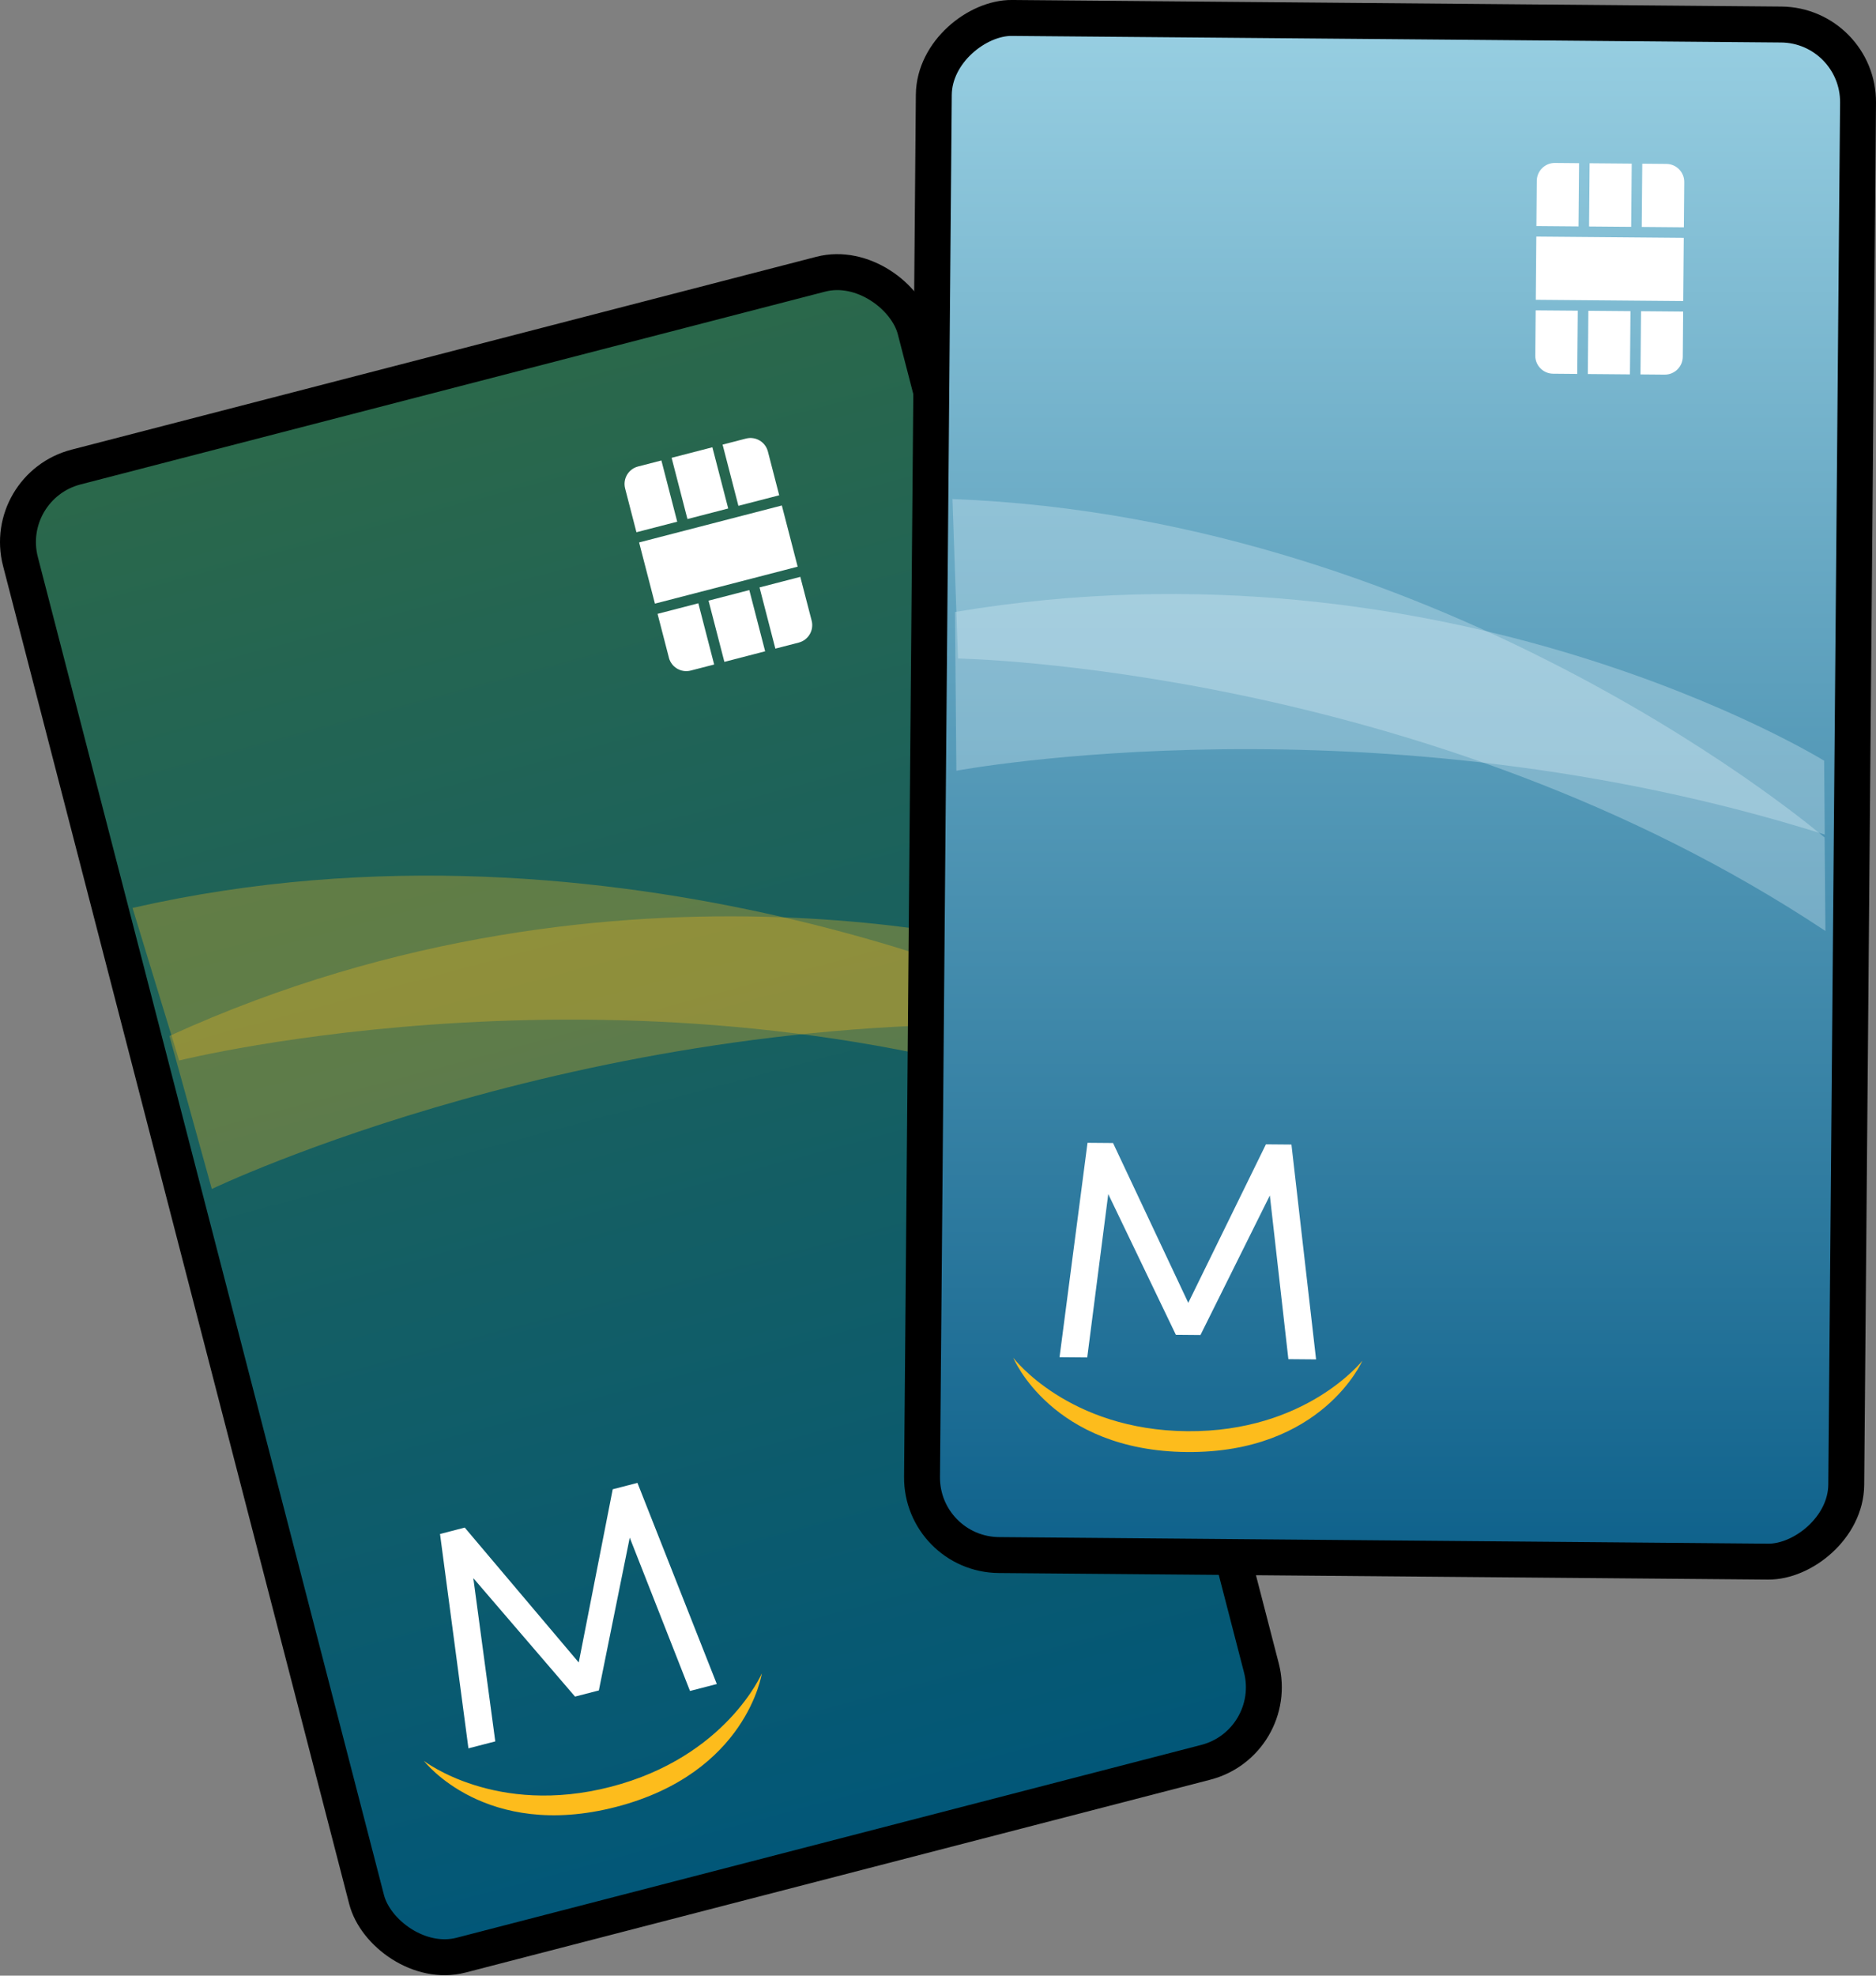<?xml version="1.0" encoding="UTF-8"?><svg id="b" xmlns="http://www.w3.org/2000/svg" width="78.354" height="82.476" xmlns:xlink="http://www.w3.org/1999/xlink" viewBox="0 0 78.354 82.476"><rect x="0" y="0" width="78.354" height="82.476" fill="#808080" stroke="none"/><defs><style>.az,.ba,.bb,.bc,.bd,.be{fill:none;}.bf{fill:url(#ac);}.bf,.bg{fill-rule:evenodd;}.bg{fill:url(#e);}.bh{fill:#fff;}.bi,.bj{fill:#fdbc1c;}.ba{clip-rule:evenodd;}.bb{stroke-width:2px;}.bb,.bc,.bd,.be{stroke:#000;stroke-linecap:round;stroke-linejoin:round;}.bc{stroke-width:2px;}.bk{clip-path:url(#q);}.bl{clip-path:url(#n);}.bm{clip-path:url(#k);}.bn{clip-path:url(#l);}.bo{clip-path:url(#p);}.bp{clip-path:url(#r);}.bq{clip-path:url(#o);}.br{clip-path:url(#i);}.bs{clip-path:url(#h);}.bt{clip-path:url(#m);}.bu{clip-path:url(#j);}.bv{clip-path:url(#g);}.bw{clip-path:url(#s);}.bx{clip-path:url(#v);}.by{clip-path:url(#u);}.bz{clip-path:url(#t);}.ca{clip-path:url(#z);}.cb{clip-path:url(#y);}.cc{clip-path:url(#w);}.cd{clip-path:url(#x);}.ce{clip-path:url(#f);}.cf{clip-path:url(#d);}.cg{clip-path:url(#ak);}.ch{clip-path:url(#au);}.ci{clip-path:url(#al);}.cj{clip-path:url(#ay);}.ck{clip-path:url(#ar);}.cl{clip-path:url(#aw);}.cm{clip-path:url(#av);}.cn{clip-path:url(#aq);}.co{clip-path:url(#ax);}.cp{clip-path:url(#as);}.cq{clip-path:url(#at);}.cr{clip-path:url(#aj);}.cs{clip-path:url(#ae);}.ct{clip-path:url(#ao);}.cu{clip-path:url(#an);}.cv{clip-path:url(#ai);}.cw{clip-path:url(#ap);}.cx{clip-path:url(#ab);}.cy{clip-path:url(#ag);}.cz{clip-path:url(#af);}.da{clip-path:url(#aa);}.db{clip-path:url(#ah);}.dc{clip-path:url(#ad);}.dd{clip-path:url(#am);}.bd{stroke-width:1.5px;}.be{stroke-width:1.5px;}.de{fill:#e2f3fb;}.de,.bj{opacity:.3;}</style><clipPath id="d"><path class="ba" d="M.854,23.442l14.457,55.858c.448,1.73,2.213,2.769,3.943,2.322l31.106-8.051c1.73-.448,2.769-2.213,2.322-3.943L38.225,13.769c-.448-1.73-2.213-2.769-3.943-2.322L3.176,19.499c-.009,.002-.018,.005-.027,.007-1.714,.459-2.74,2.215-2.295,3.936"/></clipPath><linearGradient id="e" x1="18.429" y1="15.412" x2="35.108" y2="77.658" gradientUnits="userSpaceOnUse"><stop offset="0" stop-color="#2b684a"/><stop offset=".99" stop-color="#025778"/></linearGradient><clipPath id="f"><polygon class="ba" points="28.819 70.592 26.302 64.191 25.012 70.57 24.017 70.827 19.769 65.882 20.686 72.697 19.565 72.987 18.378 64.039 19.41 63.771 24.172 69.403 25.591 62.172 26.624 61.905 29.939 70.302 28.819 70.592"/></clipPath><clipPath id="g"><rect class="az" x="-233.381" y="-693.613" width="1220.677" height="3987.546"/></clipPath><clipPath id="h"><path class="ba" d="M17.705,73.51s2.995,2.327,7.81,1.081c4.814-1.245,6.304-4.734,6.304-4.734,0,0-.618,4.16-6.087,5.575-5.469,1.416-8.027-1.922-8.027-1.922"/></clipPath><clipPath id="i"><rect class="az" x="-233.381" y="-693.613" width="1220.677" height="3987.546"/></clipPath><clipPath id="j"><path class="ba" d="M30.841,21.117l-.661-2.556,.976-.252c.402-.104,.812,.137,.916,.539l.473,1.828-1.703,.44Z"/></clipPath><clipPath id="k"><rect class="az" x="-233.381" y="-693.613" width="1220.677" height="3987.546"/></clipPath><clipPath id="l"><rect class="az" x="28.353" y="18.85" width="1.759" height="2.64" transform="translate(-4.121 7.968) rotate(-14.511)"/></clipPath><clipPath id="m"><rect class="az" x="-233.381" y="-693.613" width="1220.677" height="3987.546"/></clipPath><clipPath id="n"><rect class="az" x="29.896" y="24.812" width="1.759" height="2.64" transform="translate(-5.566 8.545) rotate(-14.511)"/></clipPath><clipPath id="o"><rect class="az" x="-233.381" y="-693.613" width="1220.677" height="3987.546"/></clipPath><clipPath id="p"><rect class="az" x="26.925" y="21.831" width="6.158" height="2.639" transform="translate(-4.843 8.256) rotate(-14.51)"/></clipPath><clipPath id="q"><rect class="az" x="-233.381" y="-693.613" width="1220.677" height="3987.546"/></clipPath><clipPath id="r"><path class="ba" d="M32.384,27.079l-.661-2.556,1.703-.441,.474,1.827c.104,.403-.138,.812-.54,.917l-.976,.252Z"/></clipPath><clipPath id="s"><rect class="az" x="-233.381" y="-693.613" width="1220.677" height="3987.546"/></clipPath><clipPath id="t"><path class="ba" d="M26.582,22.219l-.473-1.827c-.104-.403,.137-.812,.539-.917l.976-.252,.661,2.556-1.703,.44Z"/></clipPath><clipPath id="u"><rect class="az" x="-233.381" y="-693.613" width="1220.677" height="3987.546"/></clipPath><clipPath id="v"><path class="ba" d="M27.937,27.453l-.473-1.827,1.703-.441,.661,2.556-.976,.252c-.402,.105-.812-.137-.916-.539"/></clipPath><clipPath id="w"><rect class="az" x="-233.381" y="-693.613" width="1220.677" height="3987.546"/></clipPath><clipPath id="x"><path class="ba" d="M5.535,37.903l1.946,6.37s18.992-4.758,37.938,1.61l-1.042-3.76s-18.435-8.872-38.842-4.22"/></clipPath><clipPath id="y"><rect class="az" x="-233.381" y="-693.613" width="1220.677" height="3987.546"/></clipPath><clipPath id="z"><path class="ba" d="M8.847,49.635s16.024-7.685,35.724-6.812l-.824-2.973s-17.63-5.294-36.671,3.398l1.77,6.387Z"/></clipPath><clipPath id="aa"><rect class="az" x="-233.381" y="-693.613" width="1220.677" height="3987.546"/></clipPath><clipPath id="ab"><path class="ba" d="M39.002,3.959l-.493,57.697c-.015,1.787,1.421,3.248,3.208,3.263l32.13,.274c1.787,.015,3.248-1.421,3.263-3.208l.493-57.697c.015-1.787-1.421-3.248-3.208-3.263l-32.13-.274h-.028c-1.775,0-3.22,1.431-3.235,3.208"/></clipPath><linearGradient id="ac" x1="58.057" y1=".751" x2="58.057" y2="65.193" gradientUnits="userSpaceOnUse"><stop offset="0" stop-color="#98cfe2"/><stop offset="1" stop-color="#0e618b"/></linearGradient><clipPath id="ad"><polygon class="ba" points="53.811 56.74 53.037 49.906 50.139 55.733 49.112 55.724 46.288 49.848 45.41 56.669 44.253 56.659 45.422 47.708 46.488 47.717 49.63 54.389 52.873 47.772 53.939 47.781 54.968 56.75 53.811 56.74"/></clipPath><clipPath id="ae"><rect class="az" x="-233.381" y="-693.613" width="1220.677" height="3987.546"/></clipPath><clipPath id="af"><path class="ba" d="M42.321,56.682s2.291,3.023,7.264,3.066c4.973,.043,7.315-2.941,7.315-2.941,0,0-1.673,3.858-7.323,3.81-5.649-.048-7.256-3.934-7.256-3.934"/></clipPath><clipPath id="ag"><rect class="az" x="-233.381" y="-693.613" width="1220.677" height="3987.546"/></clipPath><clipPath id="ah"><path class="ba" d="M68.569,9.474l.023-2.64,1.008,.009c.415,.004,.749,.343,.745,.758l-.016,1.888-1.759-.015Z"/></clipPath><clipPath id="ai"><rect class="az" x="-233.381" y="-693.613" width="1220.677" height="3987.546"/></clipPath><clipPath id="aj"><rect class="az" x="65.941" y="7.263" width="2.64" height="1.759" transform="translate(58.544 75.332) rotate(-89.511)"/></clipPath><clipPath id="ak"><rect class="az" x="-233.381" y="-693.613" width="1220.677" height="3987.546"/></clipPath><clipPath id="al"><rect class="az" x="65.888" y="13.422" width="2.64" height="1.759" transform="translate(52.333 81.385) rotate(-89.51)"/></clipPath><clipPath id="am"><rect class="az" x="-233.381" y="-693.613" width="1220.677" height="3987.546"/></clipPath><clipPath id="an"><rect class="az" x="65.915" y="8.143" width="2.639" height="6.158" transform="translate(55.438 78.358) rotate(-89.51)"/></clipPath><clipPath id="ao"><rect class="az" x="-233.381" y="-693.613" width="1220.677" height="3987.546"/></clipPath><clipPath id="ap"><path class="ba" d="M68.517,15.632l.023-2.64,1.759,.015-.015,1.887c-.004,.416-.344,.749-.759,.746l-1.008-.009Z"/></clipPath><clipPath id="aq"><rect class="az" x="-233.381" y="-693.613" width="1220.677" height="3987.546"/></clipPath><clipPath id="ar"><path class="ba" d="M64.17,9.436l.016-1.887c.004-.416,.343-.749,.758-.746l1.008,.009-.023,2.64-1.759-.015Z"/></clipPath><clipPath id="as"><rect class="az" x="-233.381" y="-693.613" width="1220.677" height="3987.546"/></clipPath><clipPath id="at"><path class="ba" d="M64.124,14.843l.016-1.887,1.759,.014-.023,2.64-1.008-.009c-.415-.003-.749-.343-.745-.758"/></clipPath><clipPath id="au"><rect class="az" x="-233.381" y="-693.613" width="1220.677" height="3987.546"/></clipPath><clipPath id="av"><path class="ba" d="M39.781,20.834l.231,6.657s19.577,.319,36.229,11.374l-.033-3.902s-15.511-13.341-36.426-14.129"/></clipPath><clipPath id="aw"><rect class="az" x="-233.381" y="-693.613" width="1220.677" height="3987.546"/></clipPath><clipPath id="ax"><path class="ba" d="M39.887,25.548l.057,6.627s17.467-3.276,36.27,2.666l-.026-3.084s-15.66-9.676-36.301-6.209"/></clipPath><clipPath id="ay"><rect class="az" x="-233.381" y="-693.613" width="1220.677" height="3987.546"/></clipPath></defs><g id="c"><g><g><path class="bb" d="M29.822,70.096c-1.554-5.8-7.516-9.242-13.316-7.688"/><path class="bb" d="M21.38,38.59c1.554,5.8-1.888,11.762-7.688,13.316"/></g><g class="cf"><path class="bg" d="M.854,23.442l14.457,55.858c.448,1.73,2.213,2.769,3.943,2.322l31.106-8.051c1.73-.448,2.769-2.213,2.322-3.943L38.225,13.769c-.448-1.73-2.213-2.769-3.943-2.322L3.176,19.499c-.009,.002-.018,.005-.027,.007-1.714,.459-2.74,2.215-2.295,3.936"/></g><rect class="bd" x="7.467" y="14.449" width="38.603" height="64.171" rx="3.236" ry="3.236" transform="translate(-10.806 8.191) rotate(-14.511)"/><g class="ce"><g class="bv"><rect class="bh" x="16.293" y="59.75" width="15.731" height="15.393" transform="translate(-16.633 8.551) rotate(-15)"/></g></g><g class="bs"><g class="br"><rect class="bi" x="16.193" y="67.301" width="17.138" height="12.101" transform="translate(-18.141 8.908) rotate(-15)"/></g></g><g class="bu"><g class="bm"><rect class="bh" x="28.995" y="17.101" width="4.733" height="5.12" transform="translate(-4.02 8.787) rotate(-15)"/></g></g><g class="bn"><g class="bt"><rect class="bh" x="26.855" y="17.569" width="4.755" height="5.201" transform="translate(-4.224 8.253) rotate(-15)"/></g></g><g class="bl"><g class="bq"><rect class="bh" x="28.398" y="23.531" width="4.755" height="5.201" transform="translate(-5.715 8.856) rotate(-15)"/></g></g><g class="bo"><g class="bk"><rect class="bh" x="25.427" y="19.467" width="9.154" height="7.368" transform="translate(-4.97 8.554) rotate(-15)"/></g></g><g class="bp"><g class="bw"><rect class="bh" x="30.526" y="22.991" width="4.674" height="5.18" transform="translate(-5.501 9.377) rotate(-15)"/></g></g><g class="bz"><g class="by"><rect class="bh" x="24.809" y="18.131" width="4.673" height="5.18" transform="translate(-4.438 7.732) rotate(-15)"/></g></g><g class="bx"><g class="cc"><rect class="bh" x="26.28" y="24.081" width="4.733" height="5.121" transform="translate(-5.919 8.322) rotate(-15)"/></g></g><g class="cd"><g class="cb"><rect class="bj" x="3.732" y="27.458" width="43.49" height="24.22" transform="translate(-9.373 7.942) rotate(-15)"/></g></g><g class="ca"><g class="da"><rect class="bj" x="4.917" y="29.113" width="41.815" height="25.965" transform="translate(-10.015 8.118) rotate(-15)"/></g></g><g><path class="bc" d="M54.908,56.521c0-6.005-4.868-10.873-10.873-10.873"/><path class="bc" d="M54.908,23.903c0,6.005-4.868,10.873-10.873,10.873"/></g><g class="cx"><path class="bf" d="M39.002,3.959l-.493,57.697c-.015,1.787,1.421,3.248,3.208,3.263l32.13,.274c1.787,.015,3.248-1.421,3.263-3.208l.493-57.697c.015-1.787-1.421-3.248-3.208-3.263l-32.13-.274h-.028c-1.775,0-3.22,1.431-3.235,3.208"/></g><rect class="be" x="25.971" y="13.67" width="64.171" height="38.603" rx="3.236" ry="3.236" transform="translate(24.591 90.744) rotate(-89.511)"/><g class="dc"><g class="cs"><rect class="bh" x="43.405" y="46.86" width="12.411" height="10.738"/></g></g><g class="cz"><g class="cy"><rect class="bi" x="41.473" y="55.834" width="16.274" height="5.678"/></g></g><g class="db"><g class="cv"><rect class="bh" x="67.722" y="5.986" width="3.474" height="4.35"/></g></g><g class="cr"><g class="cg"><rect class="bh" x="65.522" y="5.968" width="3.477" height="4.35"/></g></g><g class="ci"><g class="dd"><rect class="bh" x="65.47" y="12.126" width="3.477" height="4.35"/></g></g><g class="cu"><g class="ct"><rect class="bh" x="63.296" y="9.028" width="7.876" height="4.387"/></g></g><g class="cw"><g class="cn"><rect class="bh" x="67.669" y="12.145" width="3.477" height="4.347"/></g></g><g class="ck"><g class="cp"><rect class="bh" x="63.323" y="5.952" width="3.477" height="4.347"/></g></g><g class="cq"><g class="ch"><rect class="bh" x="63.273" y="12.108" width="3.474" height="4.35"/></g></g><g class="cm"><g class="cl"><rect class="de" x="38.933" y="19.987" width="38.155" height="19.727"/></g></g><g class="co"><g class="cj"><rect class="de" x="39.039" y="21.233" width="38.022" height="14.456"/></g></g></g></g></svg>